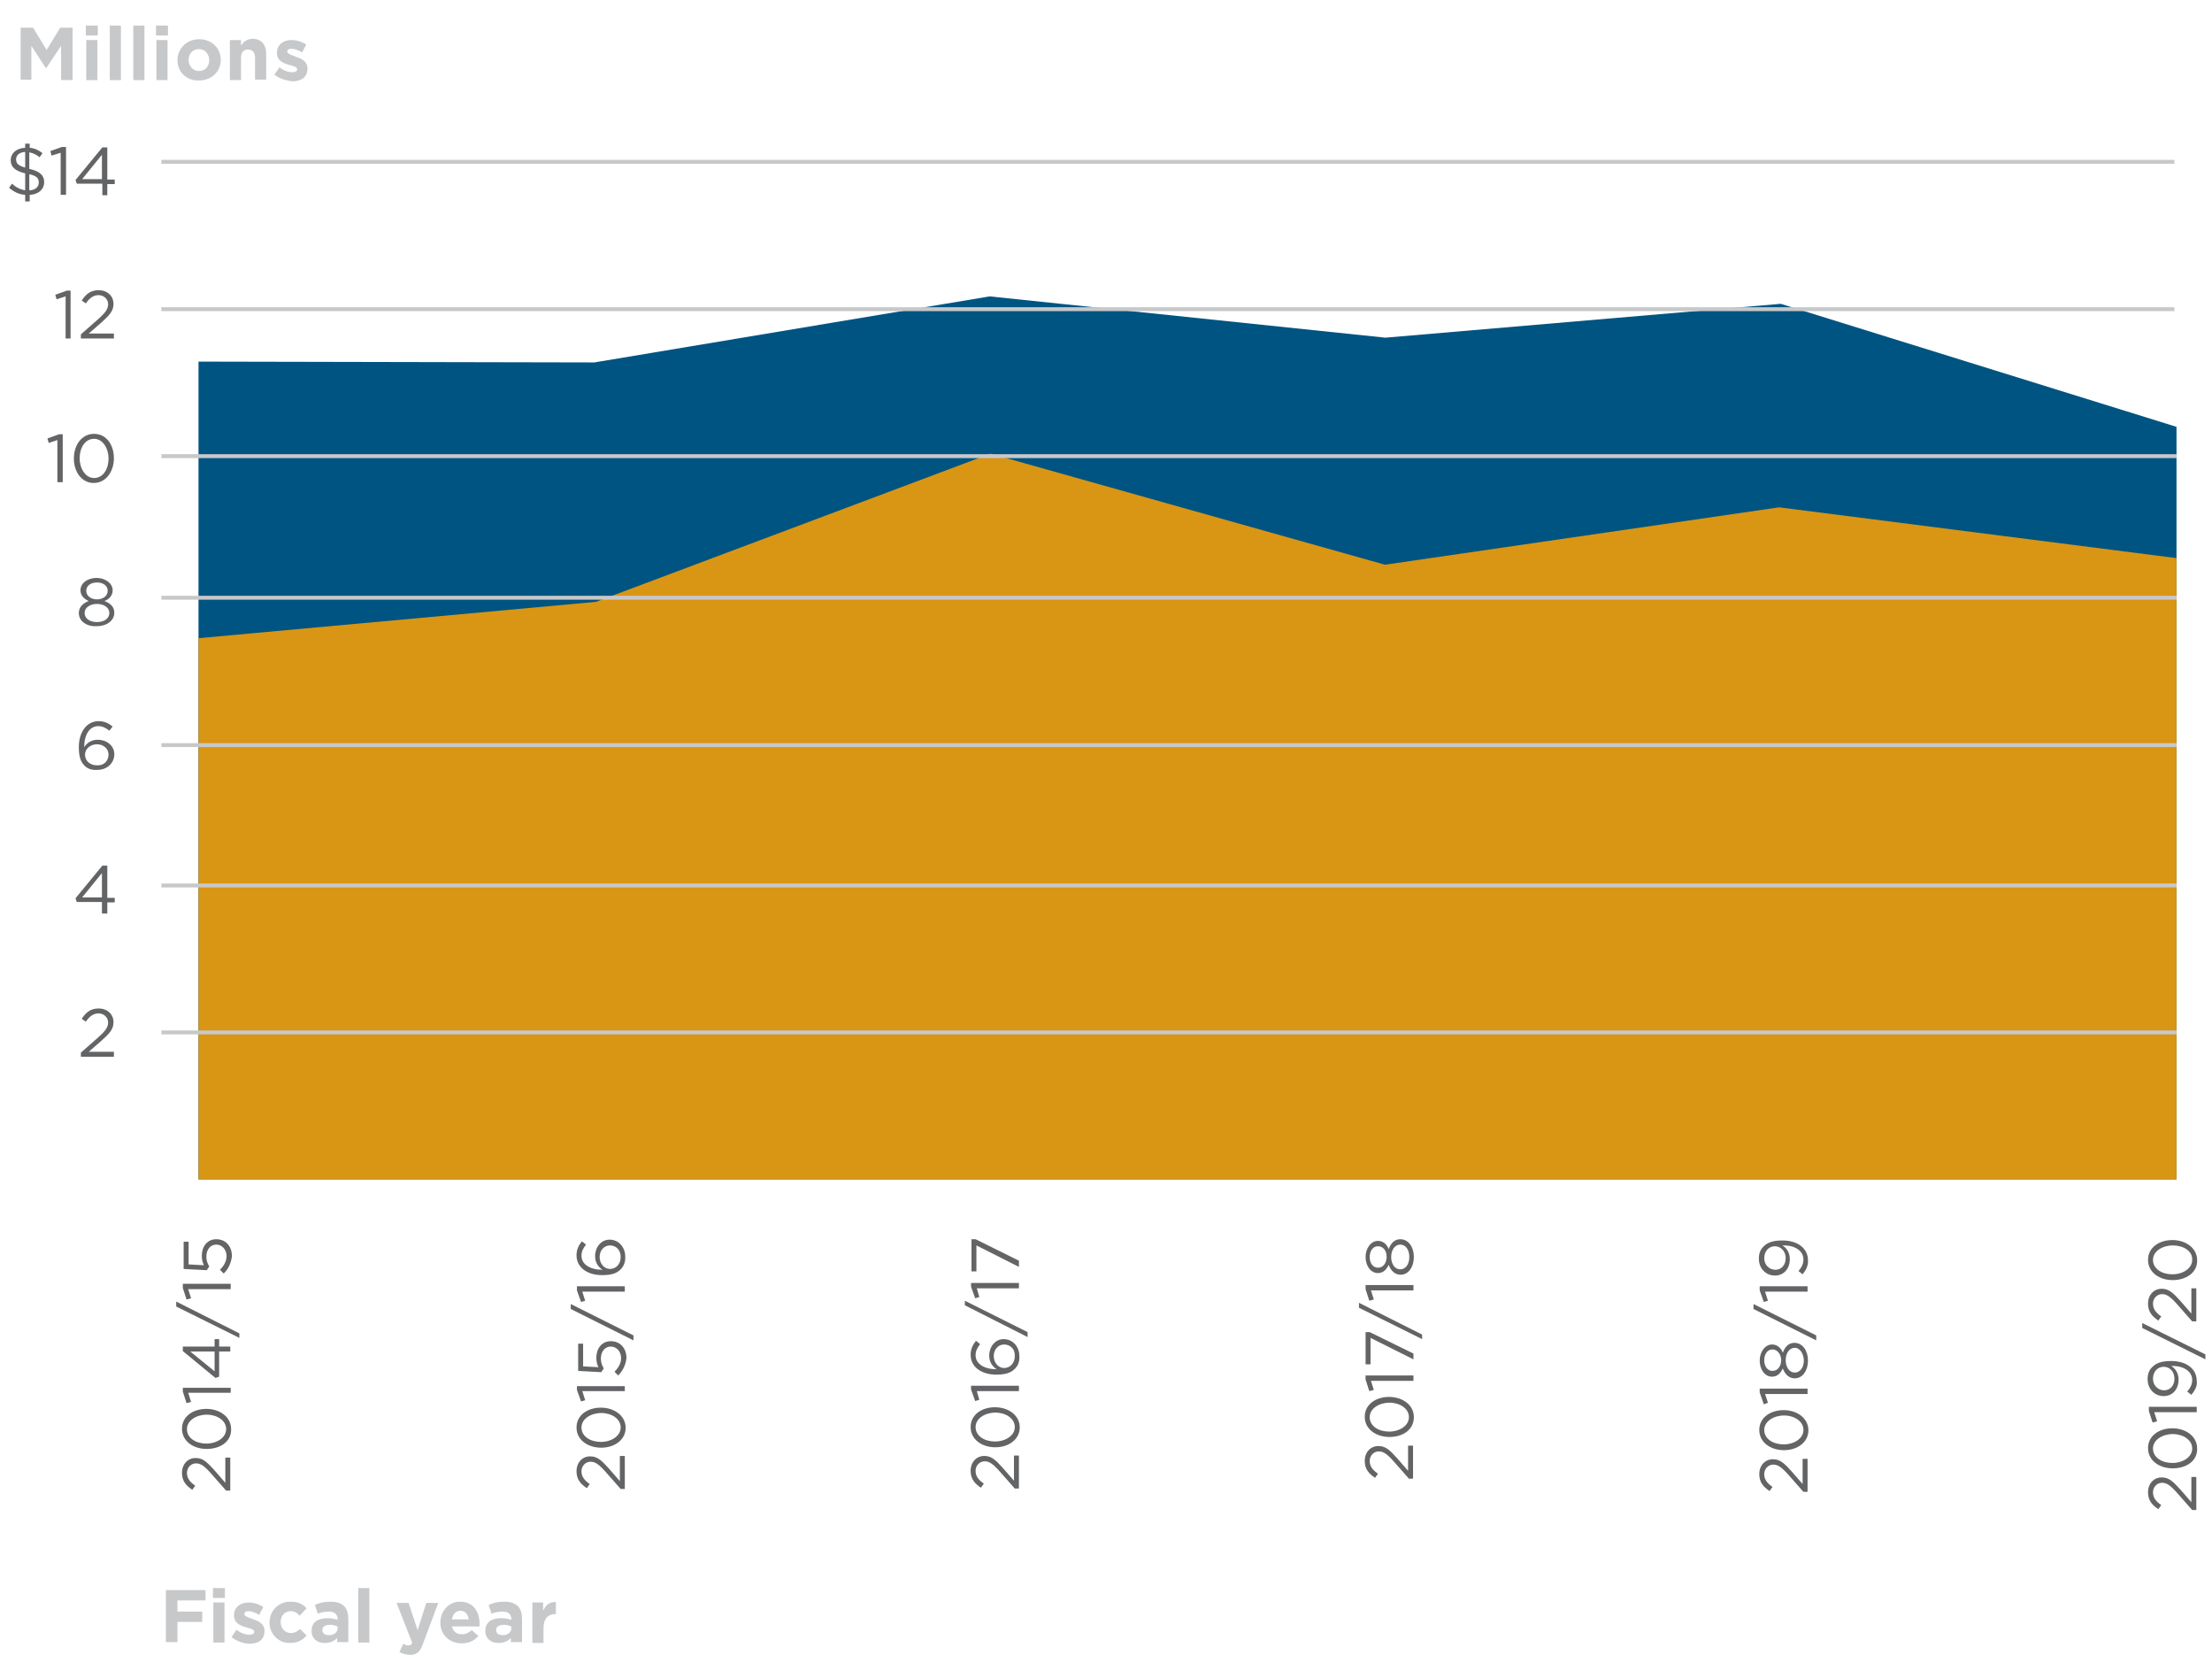 <?xml version="1.0" encoding="utf-8"?>
<!-- Generator: Adobe Illustrator 25.0.0, SVG Export Plug-In . SVG Version: 6.00 Build 0)  -->
<svg version="1.1" id="Layer_1" xmlns="http://www.w3.org/2000/svg" xmlns:xlink="http://www.w3.org/1999/xlink" x="0px" y="0px"
	 viewBox="0 0 536 402.8" style="enable-background:new 0 0 536 402.8;" xml:space="preserve">
<style type="text/css">
	.st0{fill:#005481;}
	.st1{fill:#D89614;}
	.st2{clip-path:url(#SVGID_2_);fill:#636466;}
	.st3{clip-path:url(#SVGID_4_);fill:none;stroke:#C7C8CA;stroke-width:0.95;stroke-miterlimit:10;}
	.st4{clip-path:url(#SVGID_4_);fill:none;stroke:#231F20;stroke-width:1.265;stroke-miterlimit:10;}
	.st5{clip-path:url(#SVGID_6_);}
	.st6{fill:#231F20;}
	.st7{clip-path:url(#SVGID_6_);fill:none;stroke:#231F20;stroke-width:1.265;stroke-miterlimit:10;}
	.st8{clip-path:url(#SVGID_6_);fill:none;stroke:#E1E2E3;stroke-width:2.531;stroke-linecap:round;stroke-miterlimit:10;}
	.st9{clip-path:url(#SVGID_6_);fill:none;stroke:#231F20;stroke-width:2.531;stroke-linecap:round;stroke-miterlimit:10;}
	.st10{clip-path:url(#SVGID_6_);fill:#E1E2E3;}
	.st11{clip-path:url(#SVGID_6_);fill:none;stroke:#231F20;stroke-width:0.633;stroke-miterlimit:10;}
	.st12{clip-path:url(#SVGID_6_);fill:#231F20;}
	.st13{fill:#C7C8CA;}
</style>
<polygon class="st0" points="239.8,71.8 144,87.8 48.1,87.6 48.1,285.7 527.4,285.7 527.4,103.4 431.5,73.6 335.7,81.8 "/>
<polygon class="st1" points="240,109.9 144.4,145.8 48.1,154.6 48.1,285.7 527.4,285.7 527.4,135.2 431.1,122.9 335.6,136.8 "/>
<g>
	<defs>
		<rect id="SVGID_1_" x="-6.9" y="-13" width="559.1" height="397.7"/>
	</defs>
	<clipPath id="SVGID_2_">
		<use xlink:href="#SVGID_1_"  style="overflow:visible;"/>
	</clipPath>
	<path class="st2" d="M54.8,361.1l-3.7-4.2c-1.6-1.8-2.5-2.4-3.6-2.4c-1.3,0-2.2,1.1-2.2,2.3c0,1.3,0.7,2.2,2,3.1l-0.7,1
		c-1.5-1-2.5-2.1-2.5-4.1c0-2.1,1.4-3.6,3.3-3.6h0c1.7,0,2.7,0.9,4.5,2.9l2.7,3.1v-6.1h1.2v8H54.8z"/>
	<path class="st2" d="M50.1,351L50.1,351c-3.3,0-6-1.9-6-4.9s2.7-4.8,5.9-4.8h0c3.2,0,6,1.9,6,4.9C56.1,349.2,53.4,351,50.1,351
		 M50.1,342.7L50.1,342.7c-2.5,0-4.8,1.4-4.8,3.5c0,2.2,2.2,3.5,4.7,3.5h0c2.5,0,4.8-1.4,4.8-3.5S52.6,342.7,50.1,342.7"/>
	<polygon class="st2" points="45.6,337.4 46.3,339.6 45.2,339.9 44.3,337.1 44.3,336.2 55.9,336.2 55.9,337.4 	"/>
	<path class="st2" d="M53.1,327.4v6.1l-0.9,0.3l-7.9-6.5v-1.1H52v-1.8h1.1v1.8h2.7v1.2H53.1z M52,327.4h-5.9l5.9,4.8V327.4z"/>
	<polygon class="st2" points="42.7,316.5 42.7,315.3 58,323 58,324.1 	"/>
	<polygon class="st2" points="45.6,312.3 46.3,314.5 45.2,314.8 44.3,312 44.3,311 55.9,311 55.9,312.3 	"/>
	<path class="st2" d="M54.2,308.5l-0.9-0.9c1-1,1.6-2.1,1.6-3.3c0-1.6-1.1-2.8-2.5-2.8h0c-1.4,0-2.4,1.2-2.4,2.9
		c0,1,0.3,1.7,0.7,2.4l-0.6,0.9l-5.6-0.3v-6.6h1.2v5.5l3.7,0.2c-0.3-0.7-0.5-1.3-0.5-2.3c0-2.2,1.3-4,3.5-4h0c2.3,0,3.8,1.7,3.8,4.1
		C56,306,55.3,307.5,54.2,308.5"/>
	<path class="st2" d="M150.4,360.7l-3.7-4.2c-1.6-1.8-2.5-2.4-3.6-2.4c-1.3,0-2.2,1.1-2.2,2.3c0,1.3,0.7,2.2,2,3.1l-0.7,1
		c-1.5-1-2.5-2.1-2.5-4.1c0-2.1,1.4-3.6,3.3-3.6h0c1.7,0,2.7,0.9,4.5,2.9l2.7,3.1v-6.1h1.2v8H150.4z"/>
	<path class="st2" d="M145.7,350.7L145.7,350.7c-3.3,0-6-1.9-6-4.9s2.7-4.8,5.9-4.8h0c3.2,0,6,1.9,6,4.9
		C151.6,348.8,148.9,350.7,145.7,350.7 M145.7,342.3L145.7,342.3c-2.5,0-4.8,1.4-4.8,3.5c0,2.2,2.2,3.5,4.7,3.5h0
		c2.5,0,4.8-1.4,4.8-3.5S148.2,342.3,145.7,342.3"/>
	<polygon class="st2" points="141.1,337 141.8,339.2 140.8,339.5 139.8,336.7 139.8,335.8 151.4,335.8 151.4,337 	"/>
	<path class="st2" d="M149.8,333.2l-0.9-0.9c1-1,1.6-2.1,1.6-3.3c0-1.6-1.1-2.8-2.5-2.8h0c-1.4,0-2.4,1.2-2.4,2.9
		c0,1,0.3,1.7,0.7,2.4l-0.6,0.9l-5.6-0.3v-6.6h1.2v5.5l3.7,0.2c-0.3-0.7-0.5-1.3-0.5-2.3c0-2.2,1.3-4,3.5-4h0c2.3,0,3.8,1.7,3.8,4.1
		C151.6,330.8,150.8,332.2,149.8,333.2"/>
	<polygon class="st2" points="138.3,317.1 138.3,315.9 153.5,323.5 153.5,324.7 	"/>
	<polygon class="st2" points="141.1,312.9 141.8,315.1 140.8,315.4 139.8,312.6 139.8,311.6 151.4,311.6 151.4,312.9 	"/>
	<path class="st2" d="M150.4,307.5c-0.9,0.9-2.1,1.4-4.5,1.4h0c-3.5,0-6.2-1.8-6.2-4.8c0-1.4,0.5-2.4,1.3-3.4l1,0.8
		c-0.7,0.9-1.1,1.7-1.1,2.7c0,2.1,2.1,3.4,5.1,3.4c-0.9-0.6-1.8-1.6-1.8-3.3c0-2.1,1.4-4,3.5-4h0c2.2,0,3.8,1.8,3.8,4.1
		C151.6,305.7,151.1,306.8,150.4,307.5 M147.8,301.7L147.8,301.7c-1.4,0-2.5,1.2-2.5,2.8c0,1.7,1.2,2.9,2.5,2.9h0
		c1.5,0,2.6-1.2,2.6-2.9C150.4,302.8,149.3,301.7,147.8,301.7"/>
	<path class="st2" d="M245.9,360.6l-3.7-4.2c-1.6-1.8-2.5-2.4-3.6-2.4c-1.3,0-2.2,1.1-2.2,2.3c0,1.3,0.7,2.2,2,3.1l-0.7,1
		c-1.5-1-2.5-2.1-2.5-4.1c0-2.1,1.4-3.6,3.3-3.6h0c1.7,0,2.7,0.9,4.5,2.9l2.7,3.1v-6.1h1.2v8H245.9z"/>
	<path class="st2" d="M241.2,350.6L241.2,350.6c-3.3,0-6-1.9-6-4.9c0-3,2.7-4.8,5.9-4.8h0c3.2,0,6,1.9,6,4.9
		C247.1,348.7,244.4,350.6,241.2,350.6 M241.2,342.2L241.2,342.2c-2.5,0-4.8,1.4-4.8,3.5c0,2.2,2.2,3.5,4.7,3.5h0
		c2.5,0,4.8-1.4,4.8-3.5S243.7,342.2,241.2,342.2"/>
	<polygon class="st2" points="236.7,337 237.3,339.1 236.3,339.4 235.3,336.6 235.3,335.7 246.9,335.7 246.9,337 	"/>
	<path class="st2" d="M245.9,331.6c-0.9,0.9-2.1,1.4-4.5,1.4h0c-3.5,0-6.2-1.8-6.2-4.8c0-1.4,0.5-2.4,1.3-3.4l1,0.8
		c-0.7,0.9-1.1,1.7-1.1,2.7c0,2.1,2.1,3.4,5.1,3.4c-0.9-0.6-1.8-1.6-1.8-3.3c0-2.1,1.4-4,3.5-4h0c2.2,0,3.8,1.8,3.8,4.1
		C247.1,329.8,246.7,330.8,245.9,331.6 M243.3,325.7L243.3,325.7c-1.4,0-2.5,1.2-2.5,2.8c0,1.7,1.2,2.9,2.5,2.9h0
		c1.5,0,2.6-1.2,2.6-2.9C246,326.8,244.8,325.7,243.3,325.7"/>
	<polygon class="st2" points="233.8,316.2 233.8,315.1 249,322.7 249,323.9 	"/>
	<polygon class="st2" points="236.7,312.1 237.3,314.2 236.3,314.5 235.3,311.7 235.3,310.8 246.9,310.8 246.9,312.1 	"/>
	<polygon class="st2" points="236.6,301.7 236.6,308 235.4,308 235.4,300.2 236.4,300.2 246.9,305.4 246.9,306.9 	"/>
	<path class="st2" d="M341.4,358.2l-3.7-4.2c-1.6-1.8-2.5-2.4-3.6-2.4c-1.3,0-2.2,1.1-2.2,2.3c0,1.3,0.7,2.2,2,3.1l-0.7,1
		c-1.5-1-2.5-2.1-2.5-4.1c0-2.1,1.4-3.6,3.3-3.6h0c1.7,0,2.7,0.9,4.5,2.9l2.7,3.1v-6.1h1.2v8H341.4z"/>
	<path class="st2" d="M336.7,348.1L336.7,348.1c-3.3,0-6-1.9-6-4.9s2.7-4.8,5.9-4.8h0c3.2,0,6,1.9,6,4.9
		C342.6,346.3,340,348.1,336.7,348.1 M336.7,339.8L336.7,339.8c-2.5,0-4.8,1.4-4.8,3.5c0,2.2,2.2,3.5,4.7,3.5h0
		c2.5,0,4.8-1.4,4.8-3.5S339.2,339.8,336.7,339.8"/>
	<polygon class="st2" points="332.2,334.5 332.9,336.7 331.8,337 330.9,334.2 330.9,333.2 342.5,333.2 342.5,334.5 	"/>
	<polygon class="st2" points="332.1,324.1 332.1,330.5 330.9,330.5 330.9,322.7 331.9,322.7 342.5,327.9 342.5,329.3 	"/>
	<polygon class="st2" points="329.3,316.8 329.3,315.6 344.6,323.3 344.6,324.4 	"/>
	<polygon class="st2" points="332.2,312.6 332.9,314.8 331.8,315.1 330.9,312.3 330.9,311.3 342.5,311.3 342.5,312.6 	"/>
	<path class="st2" d="M339.4,308.8L339.4,308.8c-1.4,0-2.4-1-2.9-2.4c-0.5,1.1-1.3,2-2.6,2h0c-1.8,0-3-1.8-3-3.9
		c0-2.1,1.3-3.9,3-3.9h0c1.3,0,2.2,0.9,2.6,2c0.5-1.4,1.4-2.4,2.8-2.4h0c2,0,3.3,1.9,3.3,4.3C342.6,306.9,341.3,308.8,339.4,308.8
		 M333.9,301.9L333.9,301.9c-1.2,0-2,1.1-2,2.6c0,1.5,0.8,2.6,2,2.6h0c1.3,0,2.1-1.2,2.1-2.6C336,303,335.2,301.9,333.9,301.9
		 M339.3,301.5L339.3,301.5c-1.3,0-2.2,1.3-2.2,3c0,1.7,0.9,3,2.2,3h0c1.2,0,2.2-1.1,2.2-3C341.5,302.6,340.5,301.5,339.3,301.5"/>
	<path class="st2" d="M437,361.4l-3.7-4.2c-1.6-1.8-2.5-2.4-3.6-2.4c-1.3,0-2.2,1.1-2.2,2.3c0,1.3,0.7,2.2,2,3.1l-0.7,1
		c-1.5-1-2.5-2.1-2.5-4.1c0-2.1,1.4-3.6,3.3-3.6h0c1.7,0,2.7,0.9,4.5,2.9l2.7,3.1v-6.1h1.2v8H437z"/>
	<path class="st2" d="M432.3,351.3L432.3,351.3c-3.3,0-6-1.9-6-4.9s2.7-4.8,5.9-4.8h0c3.2,0,6,1.9,6,4.9
		C438.2,349.4,435.5,351.3,432.3,351.3 M432.3,342.9L432.3,342.9c-2.5,0-4.8,1.4-4.8,3.5c0,2.2,2.2,3.5,4.7,3.5h0
		c2.5,0,4.8-1.4,4.8-3.5S434.8,342.9,432.3,342.9"/>
	<polygon class="st2" points="427.7,337.7 428.4,339.8 427.4,340.2 426.4,337.3 426.4,336.4 438,336.4 438,337.7 	"/>
	<path class="st2" d="M434.9,333.9L434.9,333.9c-1.4,0-2.4-1-2.9-2.4c-0.5,1.1-1.3,2-2.6,2h0c-1.8,0-3-1.8-3-3.9s1.3-3.9,3-3.9h0
		c1.3,0,2.2,0.9,2.6,2c0.5-1.4,1.4-2.4,2.8-2.4h0c2,0,3.3,1.9,3.3,4.3C438.1,332,436.8,333.9,434.9,333.9 M429.5,326.9L429.5,326.9
		c-1.2,0-2,1.1-2,2.6c0,1.5,0.8,2.6,2,2.6h0c1.3,0,2.1-1.2,2.1-2.6C431.6,328.1,430.7,326.9,429.5,326.9 M434.9,326.5L434.9,326.5
		c-1.3,0-2.2,1.3-2.2,3c0,1.7,0.9,3,2.2,3h0c1.2,0,2.2-1.1,2.2-3C437,327.7,436,326.5,434.9,326.5"/>
	<polygon class="st2" points="424.9,317.1 424.9,315.9 440.1,323.5 440.1,324.7 	"/>
	<polygon class="st2" points="427.7,312.9 428.4,315.1 427.4,315.4 426.4,312.6 426.4,311.6 438,311.6 438,312.9 	"/>
	<path class="st2" d="M436.8,308.7l-1-0.8c0.8-0.9,1.2-1.8,1.2-2.8c0-2.1-2.1-3.5-5.1-3.4c1,0.6,1.8,1.7,1.8,3.3c0,2.4-1.5,4-3.6,4
		h0c-2.2,0-3.9-1.7-3.9-4.1c0-1.3,0.4-2.3,1.2-3c0.9-0.9,2.2-1.4,4.5-1.4h0c3.7,0,6.2,1.9,6.2,4.8
		C438.2,306.6,437.6,307.7,436.8,308.7 M430.1,301.9L430.1,301.9c-1.5,0-2.6,1.2-2.6,2.9c0,1.7,1.3,2.8,2.7,2.8h0
		c1.5,0,2.5-1.2,2.5-2.8C432.7,303,431.4,301.9,430.1,301.9"/>
	<path class="st2" d="M531.2,365.8l-3.7-4.2c-1.6-1.8-2.5-2.4-3.6-2.4c-1.3,0-2.2,1.1-2.2,2.3c0,1.3,0.7,2.2,2,3.1l-0.7,1
		c-1.5-1-2.5-2.1-2.5-4.1c0-2.1,1.4-3.6,3.3-3.6h0c1.7,0,2.7,0.9,4.5,2.9l2.7,3.1v-6.1h1.2v8H531.2z"/>
	<path class="st2" d="M526.5,355.7L526.5,355.7c-3.3,0-6-1.9-6-4.9c0-3,2.7-4.8,5.9-4.8h0c3.2,0,6,1.9,6,4.9
		C532.5,353.9,529.8,355.7,526.5,355.7 M526.5,347.4L526.5,347.4c-2.5,0-4.8,1.4-4.8,3.5c0,2.2,2.2,3.5,4.7,3.5h0
		c2.5,0,4.8-1.4,4.8-3.5S529,347.4,526.5,347.4"/>
	<polygon class="st2" points="522,342.1 522.7,344.3 521.6,344.6 520.7,341.8 520.7,340.8 532.3,340.8 532.3,342.1 	"/>
	<path class="st2" d="M531,337.9l-1-0.8c0.8-0.9,1.2-1.8,1.2-2.8c0-2.1-2.1-3.5-5.1-3.4c1,0.6,1.8,1.7,1.8,3.3c0,2.4-1.5,4-3.6,4h0
		c-2.2,0-3.9-1.7-3.9-4.1c0-1.3,0.4-2.3,1.2-3c0.9-0.9,2.2-1.4,4.5-1.4h0c3.7,0,6.2,1.9,6.2,4.8C532.5,335.8,531.8,336.9,531,337.9
		 M524.3,331.1L524.3,331.1c-1.5,0-2.6,1.2-2.6,2.9c0,1.7,1.3,2.8,2.7,2.8h0c1.5,0,2.5-1.2,2.5-2.8
		C526.9,332.2,525.7,331.1,524.3,331.1"/>
	<polygon class="st2" points="519.1,321.7 519.1,320.5 534.4,328.1 534.4,329.3 	"/>
	<path class="st2" d="M531.2,320.1l-3.7-4.2c-1.6-1.8-2.5-2.4-3.6-2.4c-1.3,0-2.2,1.1-2.2,2.3c0,1.3,0.7,2.2,2,3.1l-0.7,1
		c-1.5-1-2.5-2.1-2.5-4.1c0-2.1,1.4-3.6,3.3-3.6h0c1.7,0,2.7,0.9,4.5,2.9l2.7,3.1v-6.1h1.2v8H531.2z"/>
	<path class="st2" d="M526.5,310.1L526.5,310.1c-3.3,0-6-1.9-6-4.9c0-3,2.7-4.8,5.9-4.8h0c3.2,0,6,1.9,6,4.9
		C532.5,308.2,529.8,310.1,526.5,310.1 M526.5,301.7L526.5,301.7c-2.5,0-4.8,1.4-4.8,3.5c0,2.2,2.2,3.5,4.7,3.5h0
		c2.5,0,4.8-1.4,4.8-3.5C531.3,303,529,301.7,526.5,301.7"/>
	<path class="st2" d="M6.1,47.2c-1.5-0.1-2.7-0.7-3.9-1.7l0.7-1c1,0.9,2,1.4,3.2,1.6V42c-2.4-0.6-3.5-1.5-3.5-3.2v0
		c0-1.7,1.4-2.9,3.5-3v-1h1.1v1c1.2,0.1,2.2,0.6,3.1,1.3l-0.7,1c-0.8-0.7-1.6-1-2.5-1.2v4c2.5,0.6,3.6,1.5,3.6,3.2v0
		c0,1.8-1.4,3-3.5,3.1v1.6H6.1V47.2z M6.1,36.8c-1.4,0.1-2.2,0.8-2.2,1.8v0c0,0.9,0.4,1.5,2.2,2V36.8z M9.4,44.2L9.4,44.2
		c0-1-0.5-1.6-2.3-2v3.9C8.5,46.1,9.4,45.3,9.4,44.2"/>
	<polygon class="st2" points="14.7,37 12.5,37.7 12.2,36.6 15,35.6 16,35.6 16,47.2 14.7,47.2 	"/>
	<path class="st2" d="M24.7,44.5h-6.1l-0.3-0.9l6.5-7.9H26v7.8h1.8v1.1H26v2.7h-1.2V44.5z M24.7,43.4v-5.9l-4.8,5.9H24.7z"/>
	<polygon class="st2" points="15.9,71.8 13.7,72.5 13.4,71.4 16.2,70.4 17.1,70.4 17.1,82 15.9,82 	"/>
	<path class="st2" d="M19.6,81l4.2-3.7c1.8-1.6,2.4-2.5,2.4-3.6c0-1.3-1.1-2.2-2.3-2.2c-1.3,0-2.2,0.7-3.1,2l-1-0.7
		c1-1.5,2.1-2.5,4.1-2.5c2.1,0,3.6,1.4,3.6,3.3v0c0,1.7-0.9,2.7-2.9,4.5l-3.1,2.7h6.1V82h-8V81z"/>
	<polygon class="st2" points="13.9,106.6 11.8,107.3 11.5,106.2 14.3,105.2 15.2,105.2 15.2,116.8 13.9,116.8 	"/>
	<path class="st2" d="M17.9,111.1L17.9,111.1c0-3.3,1.9-6,4.9-6c3,0,4.8,2.7,4.8,5.9v0c0,3.2-1.9,6-4.9,6
		C19.8,117,17.9,114.3,17.9,111.1 M26.3,111.1L26.3,111.1c0-2.5-1.4-4.8-3.5-4.8c-2.2,0-3.5,2.2-3.5,4.7v0c0,2.5,1.4,4.8,3.5,4.8
		C25,115.8,26.3,113.6,26.3,111.1"/>
	<path class="st2" d="M19.1,148.5L19.1,148.5c0-1.4,1-2.4,2.4-2.9c-1.1-0.5-2-1.3-2-2.6v0c0-1.8,1.8-3,3.9-3c2.1,0,3.9,1.3,3.9,3v0
		c0,1.3-0.9,2.2-2,2.6c1.4,0.5,2.4,1.4,2.4,2.8v0c0,2-1.9,3.3-4.3,3.3C21,151.8,19.1,150.5,19.1,148.5 M26.5,148.5L26.5,148.5
		c0-1.3-1.3-2.2-3-2.2c-1.7,0-3,0.9-3,2.2v0c0,1.2,1.1,2.2,3,2.2C25.4,150.7,26.5,149.7,26.5,148.5 M26.1,143.1L26.1,143.1
		c0-1.2-1.1-2-2.6-2c-1.5,0-2.6,0.8-2.6,2v0c0,1.3,1.2,2.1,2.6,2.1C24.9,145.2,26.1,144.4,26.1,143.1"/>
	<path class="st2" d="M20.5,185.5c-0.9-0.9-1.4-2.1-1.4-4.5v0c0-3.5,1.8-6.3,4.8-6.3c1.4,0,2.4,0.5,3.4,1.3l-0.8,1
		c-0.9-0.7-1.7-1.1-2.7-1.1c-2.1,0-3.4,2.1-3.4,5.1c0.6-0.9,1.6-1.8,3.3-1.8c2.1,0,4,1.4,4,3.5v0c0,2.2-1.8,3.8-4.1,3.8
		C22.2,186.6,21.2,186.2,20.5,185.5 M26.3,182.8L26.3,182.8c0-1.4-1.2-2.5-2.8-2.5c-1.7,0-2.9,1.2-2.9,2.5v0c0,1.5,1.2,2.6,2.9,2.6
		C25.2,185.5,26.3,184.3,26.3,182.8"/>
	<path class="st2" d="M24.7,218.5h-6.1l-0.3-0.9l6.5-7.9H26v7.8h1.8v1.1H26v2.7h-1.3V218.5z M24.7,217.4v-5.9l-4.8,5.9H24.7z"/>
	<path class="st2" d="M19.6,255l4.2-3.7c1.8-1.6,2.4-2.5,2.4-3.6c0-1.3-1.1-2.2-2.3-2.2c-1.3,0-2.2,0.7-3.1,2l-1-0.7
		c1-1.5,2.1-2.5,4.1-2.5c2.1,0,3.6,1.4,3.6,3.3v0c0,1.7-0.9,2.7-2.9,4.5l-3.1,2.7h6.1v1.2h-8V255z"/>
</g>
<g>
	<defs>
		<rect id="SVGID_3_" x="-6.9" y="34.8" width="559.1" height="349.9"/>
	</defs>
	<clipPath id="SVGID_4_">
		<use xlink:href="#SVGID_3_"  style="overflow:visible;"/>
	</clipPath>
	<path class="st3" d="M39.1,214.5h488.3 M39.1,250.1h488.3 M39.1,39.2h487.8 M39.1,74.9h487.8 M39.1,110.5h488.3 M39.1,144.8h488.3
		 M39.1,180.5h488.3"/>
</g>
<g>
	<defs>
		<rect id="SVGID_5_" x="-6.9" y="-13" width="559.1" height="397.7"/>
	</defs>
	<clipPath id="SVGID_6_">
		<use xlink:href="#SVGID_5_"  style="overflow:visible;"/>
	</clipPath>
</g>
<g>
	<path class="st13" d="M40.2,385.2h9.6v2.5H43v2.7h6v2.5h-6v4.9h-2.8V385.2z"/>
	<path class="st13" d="M51.6,384.7h2.9v2.4h-2.9V384.7z M51.7,388.2h2.7v9.7h-2.7V388.2z"/>
	<path class="st13" d="M56.1,396.6l1.2-1.8c1,0.8,2.2,1.2,3.1,1.2c0.8,0,1.2-0.3,1.2-0.7v0c0-0.6-0.9-0.8-2-1.1
		c-1.4-0.4-2.9-1-2.9-2.9v0c0-2,1.6-3.1,3.5-3.1c1.2,0,2.6,0.4,3.6,1.1l-1,1.9c-1-0.6-1.9-0.9-2.6-0.9c-0.7,0-1,0.3-1,0.7v0
		c0,0.5,0.9,0.8,2,1.2c1.4,0.5,2.9,1.1,2.9,2.9v0c0,2.2-1.6,3.1-3.7,3.1C58.9,398.1,57.4,397.6,56.1,396.6z"/>
	<path class="st13" d="M65.3,393.1L65.3,393.1c0-2.8,2.1-5.1,5.1-5.1c1.8,0,3,0.6,3.9,1.6l-1.7,1.8c-0.6-0.7-1.2-1.1-2.2-1.1
		c-1.4,0-2.4,1.2-2.4,2.6v0c0,1.5,1,2.7,2.5,2.7c0.9,0,1.6-0.4,2.2-1l1.6,1.6c-0.9,1-2,1.8-4,1.8C67.5,398.1,65.3,395.8,65.3,393.1z
		"/>
	<path class="st13" d="M75.5,395.1L75.5,395.1c0-2.2,1.6-3.1,3.9-3.1c1,0,1.7,0.2,2.4,0.4v-0.2c0-1.1-0.7-1.8-2.1-1.8
		c-1,0-1.8,0.2-2.7,0.5l-0.7-2.1c1.1-0.5,2.1-0.8,3.8-0.8c1.5,0,2.6,0.4,3.3,1.1c0.7,0.7,1,1.8,1,3.1v5.6h-2.7v-1
		c-0.7,0.7-1.6,1.2-2.9,1.2C77,398.1,75.5,397,75.5,395.1z M81.8,394.5V394c-0.5-0.2-1.1-0.4-1.8-0.4c-1.2,0-1.9,0.5-1.9,1.3v0
		c0,0.7,0.6,1.2,1.5,1.2C80.9,396.2,81.8,395.4,81.8,394.5z"/>
	<path class="st13" d="M86.8,384.7h2.7v13.2h-2.7V384.7z"/>
	<path class="st13" d="M96.8,400.2l0.9-2c0.4,0.2,0.8,0.4,1.2,0.4c0.5,0,0.7-0.1,1-0.6l-3.8-9.7H99l2.2,6.6l2.1-6.6h2.9l-3.7,9.9
		c-0.7,2-1.5,2.7-3.2,2.7C98.2,400.8,97.5,400.6,96.8,400.2z"/>
	<path class="st13" d="M106.7,393.1L106.7,393.1c0-2.8,2-5.1,4.8-5.1c3.2,0,4.7,2.5,4.7,5.3c0,0.2,0,0.5,0,0.7h-6.7
		c0.3,1.2,1.1,1.9,2.4,1.9c0.9,0,1.6-0.3,2.4-1l1.6,1.4c-0.9,1.1-2.2,1.8-4,1.8C108.9,398.1,106.7,396,106.7,393.1z M113.6,392.3
		c-0.2-1.2-0.9-2.1-2-2.1c-1.1,0-1.9,0.8-2.1,2.1H113.6z"/>
	<path class="st13" d="M117.6,395.1L117.6,395.1c0-2.2,1.6-3.1,3.9-3.1c1,0,1.7,0.2,2.4,0.4v-0.2c0-1.1-0.7-1.8-2.1-1.8
		c-1,0-1.8,0.2-2.7,0.5l-0.7-2.1c1.1-0.5,2.1-0.8,3.8-0.8c1.5,0,2.6,0.4,3.3,1.1c0.7,0.7,1,1.8,1,3.1v5.6h-2.7v-1
		c-0.7,0.7-1.6,1.2-2.9,1.2C119.1,398.1,117.6,397,117.6,395.1z M123.9,394.5V394c-0.5-0.2-1.1-0.4-1.8-0.4c-1.2,0-1.9,0.5-1.9,1.3
		v0c0,0.7,0.6,1.2,1.5,1.2C123,396.2,123.9,395.4,123.9,394.5z"/>
	<path class="st13" d="M128.9,388.2h2.7v2c0.6-1.3,1.5-2.2,3.1-2.1v2.9h-0.1c-1.8,0-2.9,1.1-2.9,3.4v3.6h-2.7V388.2z"/>
</g>
<g>
	<path class="st13" d="M5,6.7h3l3.3,5.4l3.3-5.4h3v12.7h-2.8v-8.3l-3.6,5.4h-0.1l-3.5-5.4v8.2H5V6.7z"/>
	<path class="st13" d="M20.8,6.2h2.9v2.4h-2.9V6.2z M20.9,9.7h2.7v9.7h-2.7V9.7z"/>
	<path class="st13" d="M26.6,6.2h2.7v13.2h-2.7V6.2z"/>
	<path class="st13" d="M32.2,6.2H35v13.2h-2.7V6.2z"/>
	<path class="st13" d="M37.8,6.2h2.9v2.4h-2.9V6.2z M37.9,9.7h2.7v9.7h-2.7V9.7z"/>
	<path class="st13" d="M43,14.6L43,14.6c0-2.8,2.2-5.1,5.3-5.1c3,0,5.2,2.2,5.2,5v0c0,2.8-2.2,5-5.3,5C45.2,19.6,43,17.4,43,14.6z
		 M50.7,14.6L50.7,14.6c0-1.5-1-2.7-2.5-2.7c-1.6,0-2.5,1.2-2.5,2.6v0c0,1.4,1,2.7,2.5,2.7C49.8,17.2,50.7,16,50.7,14.6z"/>
	<path class="st13" d="M55.7,9.7h2.7V11c0.6-0.8,1.4-1.6,2.8-1.6c2.1,0,3.3,1.4,3.3,3.6v6.3h-2.7V14c0-1.3-0.6-2-1.7-2
		s-1.7,0.7-1.7,2v5.4h-2.7V9.7z"/>
	<path class="st13" d="M66.5,18.1l1.2-1.8c1,0.8,2.2,1.2,3.1,1.2c0.8,0,1.2-0.3,1.2-0.7v0c0-0.6-0.9-0.8-2-1.1
		c-1.4-0.4-2.9-1-2.9-2.9v0c0-2,1.6-3.1,3.5-3.1c1.2,0,2.6,0.4,3.6,1.1l-1,1.9c-1-0.6-1.9-0.9-2.6-0.9c-0.7,0-1,0.3-1,0.7v0
		c0,0.5,0.9,0.8,2,1.2c1.4,0.5,2.9,1.1,2.9,2.9v0c0,2.2-1.6,3.1-3.7,3.1C69.3,19.5,67.8,19.1,66.5,18.1z"/>
</g>
</svg>
